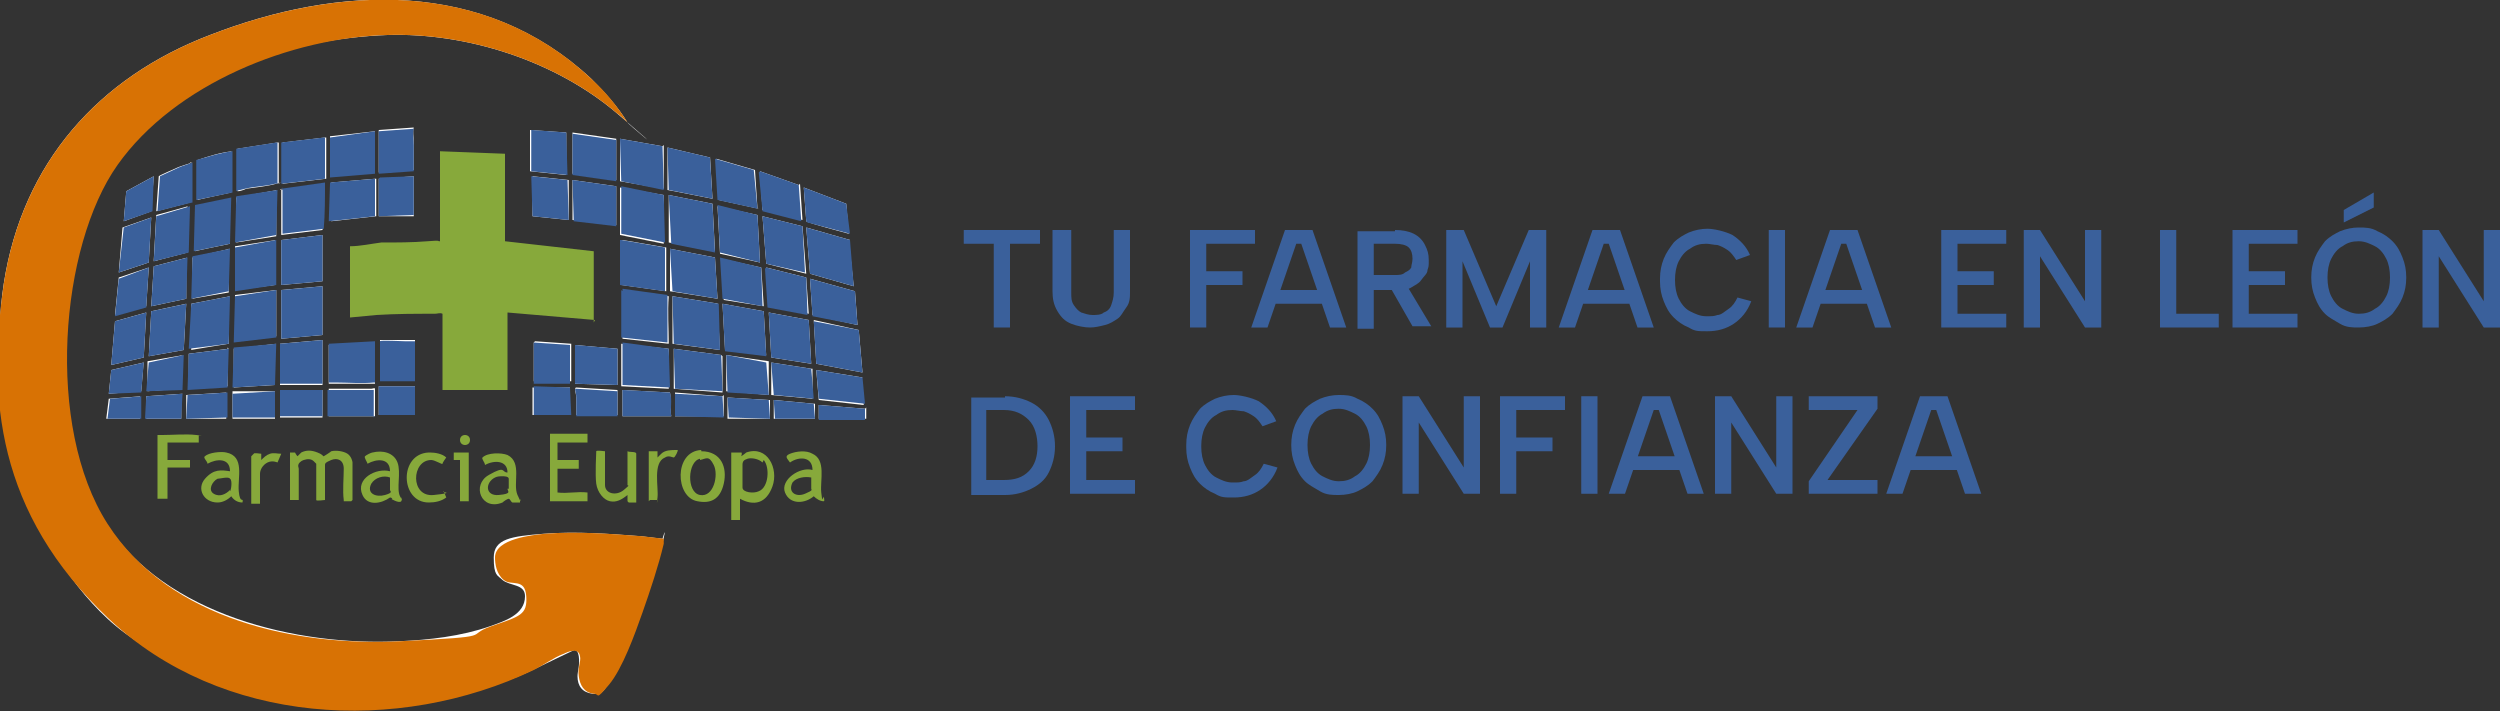 <?xml version="1.0" encoding="UTF-8"?>
<svg xmlns="http://www.w3.org/2000/svg" id="Capa_1" version="1.1" viewBox="0 0 200 56.9">
  <rect x="0" y="0" width="200" height="56.9" fill="#333333" stroke="none"/>
  <defs>
    <style>
      .st0 {
        fill: #87a93b;
      }

      .st1 {
        fill: #d87204;
      }

      .st2 {
        fill: #fff;
      }

      .st3 {
        fill: #3a609b;
      }
    </style>
  </defs>
  <g>
    <g>
      <path class="st2" d="M47.3,6.3C38.7-1.7,27.1-1.2,16.8,2.8,7.9,6.2,1.8,13,.3,22.7c-1.4,9.1,1.5,20.5,8.3,26.8s23.1,9.3,34,4.1,1.6-.9,2.4-1.3,1.2-.5,1.3.2-.1,1.2-.1,1.6c0,.8.4,1.3,1.2,1.4s.9-.3,1.2-.7c1.1-1.3,2.1-4.1,2.7-5.8s1.3-3.7,1.7-5.5,0-.4,0-.4l-1.7-.2c-2.6-.2-5.2-.4-7.8-.2s-4,.4-4,1.9.3,1.4.7,1.8c.6.5,1.8.3,1.8,1.3,0,1.5-1.7,2-2.8,2.4-2.3.8-4.9,1.1-7.3,1.2-8.1.4-18.7-2.1-23.4-9.4s-4.6-21.2.8-28.7S23.3,3.1,31,2.8c6.4-.2,13.5,2.1,18.4,6.3s.7.7.8.7,0,0,0,0c-.8-1.3-1.8-2.4-2.9-3.5ZM30.3,10.5v3.3l2.8-.2c0-.7,0-1.4,0-2.1s-.1-.9,0-1.3l-2.8.2ZM45.3,10.6l-2.9-.2v3.3s2.9.3,2.9.3v-3.4ZM30,10.5l-3.6.4v3.2l3.6-.3v-3.3ZM49.3,14.5v-3.4l-3.5-.5c0,.3,0,.6,0,.9,0,.7,0,1.7,0,2.3s0,0,0,.1l3.5.5ZM26,11l-3.4.4c0,1.1,0,2.2,0,3.3l3.5-.4v-3.3ZM53,11.7l-3.4-.6v3.4c0,0,3.5.6,3.5.6v-3.5ZM22.2,11.4l-3.2.5s0,0,0,.1c0,.5,0,1.5,0,2.1s0,.8,0,1.2c.2,0,.5-.1.7-.2.7-.1,1.7-.2,2.4-.4s.1,0,.2,0v-3.3ZM56.8,12.6l-3.4-.8v3.4c.1,0,3.6.7,3.6.7l-.2-3.4ZM18.6,12.1c-1,.1-1.9.4-2.8.7v3.2c-.1,0,2.7-.6,2.7-.6v-3.3ZM60.6,16.7l-.2-3.1-3.1-.9.2,3.3,3.2.7ZM15.4,13c0,0-1,.3-1.2.4s-1.4.6-1.5.7l-.2,2.8,2.7-.7v-3.2ZM63.9,14.8l-3.1-1.1h0c0,0,.2,3.1.2,3.1l3.2.8-.2-2.9ZM33.1,14.1l-2.7.2h-.1c0,0,0,3,0,3h2.8v-3.2ZM45.5,17.6v-3.2c0,0-2.9-.3-2.9-.3v3.2s2.9.3,2.9.3ZM9.9,17.7l2.2-.8.2-2.8-2.2,1.2-.2,2.4ZM30,14.3l-3.5.3h0c0,.1,0,3.1,0,3.1l3.6-.4v-3ZM49.3,18.1v-3.2c0,0-3.5-.5-3.5-.5v3.2s3.5.4,3.5.4ZM22.5,15.1v3.7l3.3-.4c.1-1.2.1-2.5.1-3.7l-3.5.5ZM53.1,15.6l-3.5-.6v3.8s3.5.7,3.5.7v-3.8ZM67.7,16.3l-3.4-1.3.2,2.7h0c0,.1,3.4,1,3.4,1l-.2-2.4ZM22.2,15.2l-3.3.6v3.6s3.2-.5,3.2-.5v-3.7ZM57,16.3l-3.5-.7v3.8c.1,0,3.7.7,3.7.7l-.2-3.8ZM18.4,19.5v-3.6c0,0-2.8.6-2.8.6v3.6c-.1,0,2.8-.6,2.8-.6ZM60.8,21l-.2-3.8-3.2-.7.2,3.8,3.2.7ZM12.3,20.9l2.7-.7v-3.7c.1,0-2.5.7-2.5.7l-.2,3.6ZM64.2,18.1l-3.2-.8.3,3.8,3.2.8-.3-3.8ZM12.1,17.4l-2.3.8-.3,3.6,2.4-.8.2-3.6ZM68,19.2l-3.5-1,.3,3.7,3.5,1-.4-3.7ZM25.8,18.8l-3.3.4v3.6s3.3-.3,3.3-.3v-3.7ZM49.7,19.2v3.6l3.6.5c0-1.2,0-2.3,0-3.5l-3.5-.6ZM22.1,19.2l-3.3.5v3.5c0,0,3.2-.4,3.2-.4v-3.6ZM18.4,19.9l-3,.7v3.3c-.1,0,2.9-.5,2.9-.5v-3.5ZM57.4,23.9l-.2-3.3-3.6-.7v3.4c.1,0,3.8.6,3.8.6ZM15,20.6l-2.7.7-.2,3.2,2.8-.6v-3.3ZM60.9,21.4l-3.2-.7.2,3.3,3.2.5-.2-3.1ZM11.9,21.4l-2.4.8-.3,3,2.5-.7.2-3.1ZM64.5,22.2l-3.2-.8h0c0,0,.2,3.1.2,3.1l3.2.6-.2-2.9ZM68.4,23.3l-3.6-1,.2,2.9,3.6.8-.2-2.7ZM25.8,22.9l-3.3.3v3.9l3.3-.3v-3.9ZM49.8,23.3c0,1.2,0,2.5,0,3.8l3.7.4c0-1.3-.1-2.5,0-3.8l-3.6-.5c0,0,0,.1,0,.2ZM22.1,23.2l-3.3.4v3.7c0,0,3.3-.4,3.3-.4v-3.8ZM57.5,24.3l-3.7-.6v3.8c0,0,3.8.5,3.8.5l-.2-3.7ZM18.4,23.7l-3.1.6v3.7c-.1,0,3-.5,3-.5v-3.7ZM14.9,24.3l-2.8.6-.2,3.6,2.8-.5.2-3.7ZM61.3,28.5l-.2-3.6-3.3-.6.2,3.7,3.3.4ZM64.7,25.6l-3.2-.6.2,3.6,3.2.5-.2-3.5ZM11.5,28.6l.2-3.6-2.5.7-.3,3.5,2.6-.6ZM69,29.8l-.3-3.4-3.6-.8.2,3.5,3.7.7ZM22.4,27.5v3.3h3.4c0-1.3,0-2.5,0-3.6l-3.4.3ZM33.2,27.2s-.8,0-.8,0c-.3,0-1.9,0-2,0v3.2s0,0,0,0h2.8v-3.3ZM42.7,27.4c0,1,0,2.1,0,3.1h3c0,0,0-3,0-3l-2.9-.2c0,0,0,0,0,0ZM30,27.4l-3.7.2v3.1c.2,0,.3,0,.5,0,.9,0,2.2,0,3.1,0s.1,0,.1,0v-3.2ZM53.5,27.9l-3.8-.4v3.4s3.8.2,3.8.2v-3.2ZM22.1,27.5l-3.4.4v3.1c0,0,3.3-.2,3.3-.2v-3.3ZM49.4,30.8v-2.9s-3.4-.3-3.4-.3v3.1s3.4.1,3.4.1ZM18.3,27.9l-3.2.4v2.8c-.1,0,3.1-.2,3.1-.2v-3.1ZM57.7,28.4l-3.8-.5v3.2c.1,0,3.9.3,3.9.3v-2.9ZM14.7,28.4l-2.9.5v2.4c-.1,0,2.7-.2,2.7-.2v-2.7ZM61.5,31.6v-2.7c-.1,0-3.4-.5-3.4-.5v2.9c.1,0,3.4.3,3.4.3ZM11.5,29l-2.6.6-.2,1.9,2.6-.2.2-2.4ZM64.9,29.5l-3.2-.5v2.6c.1,0,3.3.3,3.3.3v-2.4ZM69,30.2l-3.7-.6.2,2.4,3.6.4-.2-2.1ZM33.2,30.9h-2.9s0,2.3,0,2.3h2.9s0-2.3,0-2.3ZM45.6,31h-3c0,0,0,2.2,0,2.2h3s0-2.2,0-2.2ZM30,33.3v-2.2c0-.1-.2,0-.3,0-.5,0-1,0-1.5,0s-1.3,0-1.8,0-.1,0-.1,0v2.2h3.8ZM49.4,31.2l-3.3-.2c-.2,0,0,.6,0,.7,0,.5,0,1,0,1.5h3.3s0-2,0-2ZM22.4,31.2v2.2h3.4v-2.1s0,0,0-.1h-3.4ZM22,33.2c0-.6,0-1.3,0-1.9h-3.4c0,.1,0,.2,0,.2v2s3.4,0,3.4,0c0,0,0-.1,0-.2ZM49.8,31.2v2.1h3.9c-.1-.6,0-1.3-.1-1.9l-3.8-.2ZM18.2,31.4l-3.3.2v1.9s3.2,0,3.2,0v-2.1ZM57.8,31.7l-3.8-.3v1.9s3.9,0,3.9,0v-1.7ZM14.6,31.5l-2.9.2v1.8c0,0,2.8,0,2.8,0v-1.9ZM11.3,31.7l-2.6.2-.2,1.6h2.7c0,0,0-.6,0-.7,0-.3,0-.6,0-.9s0-.2,0-.2ZM61.5,32l-3.3-.2v1.7c0,0,3.4,0,3.4,0v-1.5ZM65.1,32.3l-3.2-.3v1.5c0,0,3.3,0,3.3,0v-1.2ZM69.2,32.7l-3.7-.3v1.1c0,0,3.8,0,3.8,0,0-.1,0-.8,0-.9Z"></path>
      <g>
        <path class="st1" d="M47.3,6.3c1.1,1,2.1,2.2,2.9,3.5,0,0,0,0,0,0,0,0-.6-.6-.8-.7-4.9-4.2-12-6.5-18.4-6.3-7.7.2-17,3.9-21.6,10.4s-5.8,20.9-.8,28.7,15.3,9.8,23.4,9.4,5-.4,7.3-1.2,2.9-.9,2.8-2.4-1.2-.8-1.8-1.3-.7-1.3-.7-1.8c0-1.5,3-1.8,4-1.9,2.6-.2,5.2,0,7.8.2l1.7.2s0,.3,0,.4c-.4,1.7-1.1,3.8-1.7,5.5s-1.6,4.5-2.7,5.8-.7.7-1.2.7c-.8-.1-1.1-.7-1.2-1.4s.2-1.2.1-1.6c-.1-.7-.9-.4-1.3-.2-.8.3-1.6.9-2.4,1.3-10.9,5.2-25,4.4-34-4.1S-1,31.8.3,22.7C1.8,13,7.9,6.2,16.8,2.8c10.3-4,22-4.5,30.5,3.5Z"></path>
        <g>
          <g>
            <polygon class="st3" points="25.8 22.9 25.8 26.8 22.5 27.1 22.5 23.2 25.8 22.9"></polygon>
            <polygon class="st3" points="22.1 23.2 22.1 27 18.7 27.4 18.8 23.7 22.1 23.2"></polygon>
            <path class="st3" d="M22.5,15.1l3.5-.5c0,1.2,0,2.5-.1,3.7l-3.3.4v-3.7Z"></path>
            <polygon class="st3" points="25.8 18.8 25.8 22.5 22.5 22.8 22.5 19.2 25.8 18.8"></polygon>
            <polygon class="st3" points="22.2 15.2 22.1 18.8 18.8 19.4 18.9 15.7 22.2 15.2"></polygon>
            <polygon class="st3" points="30 10.5 30 13.9 26.4 14.2 26.4 11 30 10.5"></polygon>
            <path class="st3" d="M22.4,27.5l3.4-.3c0,1.2,0,2.4,0,3.5h-3.4c0,.1,0-3.2,0-3.2Z"></path>
            <polygon class="st3" points="22.1 19.2 22.1 22.8 18.8 23.3 18.8 19.8 22.1 19.2"></polygon>
            <path class="st3" d="M30,27.4v3.2c0,0,0,0-.1,0-.9.1-2.1,0-3.1,0s-.3,0-.5,0v-3.1s3.7-.2,3.7-.2Z"></path>
            <polygon class="st3" points="18.4 23.7 18.3 27.5 15.1 27.9 15.3 24.3 18.4 23.7"></polygon>
            <path class="st3" d="M26,11v3.3l-3.5.4c0-1.1,0-2.2,0-3.3l3.4-.4Z"></path>
            <polygon class="st3" points="30 14.3 30 17.3 26.3 17.7 26.4 14.7 26.4 14.6 30 14.3"></polygon>
            <polygon class="st3" points="22.1 27.5 22 30.8 18.6 31 18.7 27.8 22.1 27.5"></polygon>
            <polygon class="st3" points="18.4 19.5 15.5 20.1 15.6 16.4 18.5 15.8 18.4 19.5"></polygon>
            <path class="st3" d="M22.2,11.4v3.3c0,0,0,0-.2,0-.7.2-1.6.2-2.4.4s-.5.1-.7.2c0-.4,0-.8,0-1.2,0-.6,0-1.5,0-2.1s0,0,0-.1l3.2-.5Z"></path>
            <polygon class="st3" points="18.4 19.9 18.3 23.3 15.3 23.9 15.4 20.5 18.4 19.9"></polygon>
            <polygon class="st3" points="14.9 24.3 14.7 28 11.9 28.5 12.1 24.9 14.9 24.3"></polygon>
            <polygon class="st3" points="12.3 20.9 12.5 17.3 15.2 16.5 15.1 20.2 12.3 20.9"></polygon>
            <polygon class="st3" points="18.3 27.9 18.2 31 15 31.2 15.1 28.3 18.3 27.9"></polygon>
            <path class="st3" d="M18.6,12.1v3.3c0,0-2.9.6-2.9.6v-3.2c1.1-.3,2-.6,2.9-.7Z"></path>
            <path class="st3" d="M33.2,27.2v3.3h-2.8s0,0,0,0v-3.2c0-.1,1.8,0,2,0s.8,0,.8,0Z"></path>
            <path class="st3" d="M30.3,10.5l2.8-.2c-.1.4,0,.9,0,1.3,0,.7,0,1.4,0,2.1l-2.8.2v-3.3Z"></path>
            <polygon class="st3" points="15 20.6 14.9 23.9 12.1 24.5 12.3 21.3 15 20.6"></polygon>
            <polygon class="st3" points="11.5 28.6 8.9 29.2 9.2 25.7 11.7 25 11.5 28.6"></polygon>
            <polygon class="st3" points="33.1 14.1 33.1 17.2 30.3 17.3 30.3 14.3 30.4 14.2 33.1 14.1"></polygon>
            <path class="st3" d="M30,33.3h-3.8c0,0,0-2.1,0-2.1,0,0,0,0,.1,0,.5,0,1.3,0,1.8,0s1,0,1.5,0,.2,0,.3,0v2.2Z"></path>
            <polygon class="st3" points="12.1 17.4 11.9 21 9.5 21.8 9.9 18.2 12.1 17.4"></polygon>
            <path class="st3" d="M15.4,13v3.2c-.1,0-2.8.7-2.8.7l.2-2.8c0,0,1.3-.6,1.5-.7s1.1-.4,1.2-.4Z"></path>
            <path class="st3" d="M22.4,31.2h3.4c0,0,0,0,0,0v2.1h-3.4v-2.2Z"></path>
            <polygon class="st3" points="14.7 28.4 14.6 31.2 11.7 31.3 11.9 29 14.7 28.4"></polygon>
            <polygon class="st3" points="11.9 21.4 11.7 24.6 9.2 25.3 9.5 22.3 11.9 21.4"></polygon>
            <path class="st3" d="M22,33.2s0,.2,0,.2h-3.4c0,0,0-1.9,0-1.9h0c0,0,3.4-.2,3.4-.2,0,.6,0,1.3,0,1.9Z"></path>
            <rect class="st3" x="30.3" y="30.9" width="2.9" height="2.3"></rect>
            <polygon class="st3" points="18.2 31.4 18.2 33.4 14.9 33.5 15 31.6 18.2 31.4"></polygon>
            <polygon class="st3" points="9.9 17.7 10.1 15.3 12.3 14.1 12.2 16.9 9.9 17.7"></polygon>
            <polygon class="st3" points="11.5 29 11.3 31.4 8.7 31.5 8.9 29.6 11.5 29"></polygon>
            <polygon class="st3" points="14.6 31.5 14.5 33.5 11.6 33.5 11.7 31.7 14.6 31.5"></polygon>
            <path class="st3" d="M11.3,31.7c0,0,0,.1,0,.2,0,.3,0,.6,0,.9s0,.6,0,.7h-2.7s.2-1.6.2-1.6l2.6-.2Z"></path>
          </g>
          <g>
            <path class="st3" d="M49.8,23.3s0-.1,0-.2l3.6.5c0,1.3,0,2.5,0,3.8l-3.7-.4c0-1.2,0-2.5,0-3.8Z"></path>
            <polygon class="st3" points="57.5 24.3 57.6 28 53.9 27.5 53.8 23.7 57.5 24.3"></polygon>
            <polygon class="st3" points="57 16.3 57.2 20.2 53.7 19.5 53.5 15.6 57 16.3"></polygon>
            <polygon class="st3" points="53.1 15.6 53.2 19.4 49.7 18.7 49.7 14.9 53.1 15.6"></polygon>
            <polygon class="st3" points="68 19.2 68.3 22.9 64.8 21.9 64.5 18.2 68 19.2"></polygon>
            <path class="st3" d="M49.7,19.2l3.5.6c0,1.2,0,2.3,0,3.5l-3.6-.5v-3.6Z"></path>
            <polygon class="st3" points="53.5 27.9 53.6 31 49.8 30.8 49.8 27.4 53.5 27.9"></polygon>
            <polygon class="st3" points="69 29.8 65.3 29.1 65.1 25.7 68.7 26.4 69 29.8"></polygon>
            <polygon class="st3" points="57.4 23.9 53.8 23.3 53.6 19.9 57.2 20.6 57.4 23.9"></polygon>
            <polygon class="st3" points="60.8 21 57.6 20.2 57.4 16.4 60.6 17.2 60.8 21"></polygon>
            <path class="st3" d="M49.3,14.5l-3.5-.5s0,0,0-.1c0-.6,0-1.6,0-2.3s0-.6,0-.9l3.5.5v3.4Z"></path>
            <polygon class="st3" points="61.3 28.5 58 28.1 57.8 24.3 61.1 24.9 61.3 28.5"></polygon>
            <polygon class="st3" points="64.2 18.1 64.4 21.8 61.3 21.1 61 17.3 64.2 18.1"></polygon>
            <polygon class="st3" points="56.8 12.6 57 15.9 53.5 15.2 53.4 11.8 56.8 12.6"></polygon>
            <polygon class="st3" points="53 11.7 53.1 15.2 49.7 14.5 49.6 11.1 53 11.7"></polygon>
            <polygon class="st3" points="57.7 28.4 57.8 31.3 54 31.1 53.9 27.9 57.7 28.4"></polygon>
            <polygon class="st3" points="64.7 25.6 64.9 29.1 61.7 28.6 61.5 25 64.7 25.6"></polygon>
            <polygon class="st3" points="49.3 18.1 45.9 17.7 45.8 14.4 49.3 14.9 49.3 18.1"></polygon>
            <polygon class="st3" points="60.9 21.4 61 24.5 57.8 23.9 57.6 20.6 60.9 21.4"></polygon>
            <polygon class="st3" points="60.6 16.7 57.4 16 57.2 12.7 60.3 13.6 60.6 16.7"></polygon>
            <polygon class="st3" points="49.4 30.8 46 30.7 46 27.6 49.4 27.9 49.4 30.8"></polygon>
            <polygon class="st3" points="68.4 23.3 68.6 26 65 25.3 64.8 22.3 68.4 23.3"></polygon>
            <polygon class="st3" points="64.5 22.2 64.6 25.2 61.4 24.6 61.2 21.5 61.3 21.4 64.5 22.2"></polygon>
            <polygon class="st3" points="45.3 10.6 45.4 14 42.5 13.7 42.5 10.4 45.3 10.6"></polygon>
            <path class="st3" d="M42.7,27.4s0,0,0,0l2.9.2v3.1s-2.9,0-2.9,0c0-1,0-2.1,0-3.1Z"></path>
            <polygon class="st3" points="63.9 14.8 64.1 17.7 61 16.9 60.7 13.8 60.8 13.7 63.9 14.8"></polygon>
            <polygon class="st3" points="45.5 17.6 42.6 17.3 42.5 14.1 45.4 14.4 45.5 17.6"></polygon>
            <polygon class="st3" points="61.5 31.6 58.2 31.4 58.1 28.4 61.3 29 61.5 31.6"></polygon>
            <polygon class="st3" points="67.7 16.3 68 18.7 64.6 17.8 64.5 17.7 64.3 15 67.7 16.3"></polygon>
            <polygon class="st3" points="69 30.2 69.2 32.3 65.5 31.9 65.3 29.6 69 30.2"></polygon>
            <polygon class="st3" points="64.9 29.5 65.1 31.9 61.9 31.6 61.7 29 64.9 29.5"></polygon>
            <path class="st3" d="M49.8,31.2l3.8.2c.2.6,0,1.3.1,1.9h-3.9v-2.1Z"></path>
            <path class="st3" d="M49.4,31.2v2.1h-3.3c0-.5,0-1,0-1.5s-.2-.7,0-.7l3.3.2Z"></path>
            <polygon class="st3" points="57.8 31.7 57.9 33.4 54 33.3 54 31.5 57.8 31.7"></polygon>
            <polygon class="st3" points="45.6 31 45.7 33.2 42.7 33.2 42.7 30.9 45.6 31"></polygon>
            <polygon class="st3" points="61.5 32 61.6 33.5 58.3 33.4 58.2 31.8 61.5 32"></polygon>
            <polygon class="st3" points="65.1 32.3 65.2 33.5 62 33.5 61.9 32 65.1 32.3"></polygon>
            <path class="st3" d="M69.2,32.7c0,0,0,.7,0,.9h-3.7s0-1.2,0-1.2l3.7.3Z"></path>
          </g>
        </g>
      </g>
    </g>
    <path class="st0" d="M47.6,25.6l-7-.6v6.2s-5.2,0-5.2,0c0,0,0-1,0-1.2s0-.2,0-.3c0-1.5,0-3.1,0-4.6-.2-.1-.4,0-.6,0-1.6,0-3.1,0-4.7.1l-2.1.2c0-.8,0-1.5,0-2.3s0-.3,0-.5c0-1,0-1.9,0-2.9.8,0,1.7-.2,2.5-.3,1.2,0,2.5,0,3.7-.1s.7,0,1,0v-7.1c0,0,0-.1,0-.1l5.2.2v7c0,0,7.1.8,7.1.8v5.7Z"></path>
    <ellipse class="st0" cx="37.2" cy="35.2" rx=".4" ry=".4"></ellipse>
    <g>
      <path class="st0" d="M28.1,40.1c-.2,0-.4,0-.6,0,0,0,0,0,0-.1-.1-.7,0-1.8,0-2.5s-.5-.9-1-.7-.5.3-.5.4v2.8c-.1,0-.7.1-.7,0v-2.9s-.2-.2-.2-.2c-.2-.2-.5-.2-.8-.1s-.4.3-.4.3c-.1.2,0,.3,0,.4,0,.7,0,1.5,0,2.2s0,.2,0,.3h-.7s0-3.8,0-3.8c0,0,.4,0,.4,0s.1.2.2.3,0,0,0,0,.3-.3.3-.3c.4-.2.8-.2,1.3,0s.4.3.5.3c0,0,.5-.3.6-.4.4-.1,1,0,1.3.2s.4.6.4.7v3Z"></path>
      <path class="st0" d="M59.3,36.2c.1,0,0,.3,0,.3s.3-.2.4-.3c1.7-.6,2.6,1.3,2.1,2.7s-1.5,1.6-2.6,1v1.7h-.7s0,0,0,0v-5.4c.2,0,.5,0,.7,0ZM61,37c-.3-.3-.9-.4-1.2-.3s-.4.2-.4.5c0,.5,0,1.4,0,1.8s.9.5,1.3.3c.8-.3.9-1.9.4-2.5Z"></path>
      <path class="st0" d="M47,34.7v.7h-2.4v1.4s0,0,0,0h1.7v.7h-1.7v1.9c.8.1,1.6-.1,2.4,0,0,.1,0,.7,0,.7h-3v-5.4s3.2,0,3.2,0Z"></path>
      <path class="st0" d="M65.9,39.7c0,.1.1.4,0,.4-.3,0-.6-.2-.8-.4-.7.6-1.9.7-2.3-.3s1.2-2.1,2.2-1.8c0-1.1-1.1-1.1-1.8-.6-.2-.3-.5-.5,0-.7s1.3-.3,1.8,0c1.1.5.6,2.1.7,3.1s.1.3.2.4ZM64.9,38.2c-.5-.1-1.2,0-1.5.4-.4.8.3,1.2,1,.9s.5-.3.5-.4v-.9Z"></path>
      <path class="st0" d="M12.6,40.1v-5.3c0,0,.3,0,.4,0,.8,0,1.9-.1,2.7,0s.2,0,.2,0c0,.2,0,.4,0,.6h-2.5v1.4s0,0,0,0h1.8v.6h-1.8v2.5h-.8Z"></path>
      <path class="st0" d="M31.4,40c0,0,0-.2-.2-.2-.7.5-1.8.7-2.2-.2-.6-1.3,1.1-2.2,2.2-1.9,0-1.1-1.1-1-1.8-.6,0-.1-.3-.5-.2-.6s.5-.3.6-.3c.8-.2,1.7,0,2,.8s-.1,2.1.2,2.7.1,0,.1.1c.2.6-.5.3-.8.1ZM31.2,38.2c-.5-.2-1.2,0-1.5.5-.4.8.4,1.1,1.1.9s.4-.3.4-.4v-.9Z"></path>
      <path class="st0" d="M19.4,40.2c-.4,0-.7-.2-.9-.5-.3.3-.7.5-1.1.5-1.1,0-1.7-1.1-1-1.9s1.3-.7,2-.6c0-1.1-1.1-1-1.8-.6,0-.2-.4-.5-.2-.6.3-.3,1.3-.4,1.7-.3,1.5.3.9,2,1,3.1s.4.4.3.9ZM18.4,39.3c.1-.1.2-.9,0-1-.1-.2-.8,0-1,0-.4.2-.8.9-.3,1.2s1,0,1.3-.3Z"></path>
      <path class="st0" d="M56.1,36.1c1.6,0,2.1,1.3,1.8,2.6s-1.1,1.6-2.1,1.4c-1.8-.3-1.9-4,.3-4.1ZM56,36.7c-1,.2-1.1,2.7,0,2.9s1.5-1.6,1.1-2.4-.6-.5-1.1-.4Z"></path>
      <path class="st0" d="M41.6,40.2c0,0-.5,0-.6,0s-.2-.3-.3-.3-.4.2-.5.3c-1.7.7-2.5-1.4-1.1-2.2s1-.2,1.5-.2c0-1-1.1-1-1.8-.6,0-.2-.3-.5-.2-.6.4-.4,1.5-.4,2-.2,1.2.6.4,2.3.8,3.2s.2.3.2.3,0,.3,0,.3ZM40.7,39.1c0-.2,0-.6,0-.8s-.4-.2-.5-.2c-.2,0-.4,0-.6.1-.8.4-.8,1.5.3,1.4s.7-.3.7-.5Z"></path>
      <path class="st0" d="M50.2,40.1v-.5c-.5.4-.9.6-1.4.5s-1-.7-1.1-1.4,0-2.5,0-2.6.7,0,.7,0,0,.4,0,.5c0,.7,0,1.5,0,2.2s.9.9,1.5.4.3-.3.3-.4v-2.7c.2.1.7,0,.7.2v3.7s0,.2,0,.2h-.6Z"></path>
      <path class="st0" d="M34.4,36.2c.4,0,1,.1,1.3.4,0,0-.3.4-.3.5s-.6-.3-.9-.3c-1.6,0-1.7,3,.2,2.8s.5-.2.8-.3l.2.5c-.4.3-.9.4-1.4.4-2.3,0-2.4-3.9,0-4Z"></path>
      <path class="st0" d="M51.9,40.1v-4h.7s0,.5,0,.5l.3-.3c.3-.3.8-.3,1.2-.3s0,0,.1,0-.2.6-.3.6-.4-.2-.7,0c-1,.4-.5,2.4-.6,3.2s0,.2,0,.2h-.6Z"></path>
      <path class="st0" d="M20.3,36.3c0-.1.5,0,.6,0,0,0,0,.4,0,.5.2-.2.4-.4.7-.5s.6,0,.9,0c0,0-.3.7-.3.7s-.4-.2-.8,0-.6.6-.6.9v2.4h-.7v-3.8Z"></path>
      <path class="st0" d="M37.5,36.2v3.9h-.7v-3.3c0,0-.5,0-.5,0s0-.4,0-.6h1.2Z"></path>
    </g>
  </g>
  <g>
    <path class="st3" d="M77.2,18.4h6v1.1h-2.4v6.7h-1.3v-6.7h-2.4v-1.1Z"></path>
    <path class="st3" d="M84.4,18.4h1.3v5c0,.4,0,.7.2,1,.2.3.4.5.6.6.3.1.6.2.9.2s.7,0,.9-.2c.3-.1.5-.3.6-.6.1-.3.2-.6.2-1v-5h1.3v4.9c0,.5,0,.9-.3,1.3s-.4.7-.7.9c-.3.2-.6.4-1,.5-.4.1-.8.2-1.2.2s-1-.1-1.5-.3c-.5-.2-.8-.5-1.1-1s-.4-1-.4-1.6v-4.9Z"></path>
    <path class="st3" d="M95.2,18.4h5.2v1.1h-3.9v2.2h2.9v1.1h-2.9v3.4h-1.3v-7.8Z"></path>
    <path class="st3" d="M104.1,19.5h-.4l-2.3,6.7h-1.3l2.7-7.8h2.2l2.7,7.8h-1.3l-2.3-6.7ZM101.5,23.2h4.5v1.1h-4.5v-1.1Z"></path>
    <path class="st3" d="M111.6,18.4c.6,0,1.1.1,1.5.3.4.2.7.5.9.9.2.4.3.7.3,1.2s0,.5-.1.8c0,.3-.3.5-.5.8s-.5.4-.8.6-.8.2-1.3.2h-1.7v3.1h-1.3v-7.8h3ZM113,20.7c0-.4-.1-.7-.3-.9-.2-.2-.6-.3-1.1-.3h-1.7v2.5h1.7c.3,0,.6,0,.8-.2.2-.1.4-.2.5-.4,0-.2.1-.4.1-.7ZM112.4,22.6l2.1,3.5h-1.5l-2-3.5h1.4Z"></path>
    <path class="st3" d="M117,26.2h-1.3v-7.8h1.4l2.6,6.1,2.6-6.1h1.4v7.8h-1.3v-5.3l-2.2,5.3h-1l-2.2-5.3v5.3Z"></path>
    <path class="st3" d="M128.7,19.5h-.4l-2.3,6.7h-1.3l2.7-7.8h2.2l2.7,7.8h-1.3l-2.3-6.7ZM126.1,23.2h4.5v1.1h-4.5v-1.1Z"></path>
    <path class="st3" d="M132.8,22.3c0-.6.1-1.1.3-1.6.2-.5.5-.9.8-1.3.4-.4.8-.6,1.2-.8.5-.2,1-.3,1.5-.3s1.4.2,2,.5c.6.4,1.1.9,1.4,1.6l-1.1.4c-.2-.3-.4-.6-.7-.8-.3-.2-.5-.3-.8-.4-.3,0-.6-.1-.9-.1-.5,0-.9.1-1.3.4-.4.2-.7.6-.9,1-.2.4-.3.9-.3,1.5s.1,1.1.3,1.5c.2.4.5.8.9,1s.8.4,1.3.4.6,0,.9-.1c.3,0,.6-.3.9-.5.3-.2.5-.5.7-.9l1.1.3c-.3.8-.8,1.4-1.4,1.8-.6.4-1.3.6-2.1.6s-1,0-1.5-.3c-.5-.2-.9-.5-1.2-.8-.4-.4-.6-.8-.8-1.3-.2-.5-.3-1-.3-1.6Z"></path>
    <path class="st3" d="M141.5,18.4h1.3v7.8h-1.3v-7.8Z"></path>
    <path class="st3" d="M147.7,19.5h-.4l-2.3,6.7h-1.3l2.7-7.8h2.2l2.7,7.8h-1.3l-2.3-6.7ZM145.2,23.2h4.5v1.1h-4.5v-1.1Z"></path>
    <path class="st3" d="M160.5,19.5h-3.9v2.2h2.9v1.1h-2.9v2.3h3.9v1.1h-5.2v-7.8h5.2v1.1Z"></path>
    <path class="st3" d="M168.1,18.4v7.8h-1.3l-3.6-5.7v5.7h-1.3v-7.8h1.3l3.6,5.7v-5.7h1.3Z"></path>
    <path class="st3" d="M174.1,18.4v6.7h3.4v1.1h-4.7v-7.8h1.3Z"></path>
    <path class="st3" d="M183.8,19.5h-3.9v2.2h2.9v1.1h-2.9v2.3h3.9v1.1h-5.2v-7.8h5.2v1.1Z"></path>
    <path class="st3" d="M188.7,26.2c-.5,0-1,0-1.5-.3s-.9-.5-1.2-.8c-.4-.4-.6-.8-.8-1.3-.2-.5-.3-1-.3-1.6s.1-1.1.3-1.6c.2-.5.5-.9.8-1.3.4-.4.8-.6,1.2-.8.5-.2,1-.3,1.5-.3s1,0,1.5.3c.5.2.9.5,1.2.8.4.4.6.8.8,1.3.2.5.3,1,.3,1.6s-.1,1.1-.3,1.6c-.2.5-.5.9-.8,1.3-.4.4-.8.6-1.2.8s-1,.3-1.5.3ZM188.7,25.1c.5,0,.9-.1,1.3-.4.4-.2.7-.6.9-1,.2-.4.3-.9.3-1.5s-.1-1.1-.3-1.5c-.2-.4-.5-.8-.9-1-.4-.2-.8-.4-1.3-.4s-.9.1-1.3.4c-.4.2-.7.6-.9,1-.2.4-.3.9-.3,1.5s.1,1.1.3,1.5c.2.4.5.8.9,1,.4.2.8.4,1.3.4ZM189.9,15.5v1.1l-2.4,1.2v-1l2.4-1.4Z"></path>
    <path class="st3" d="M200,18.4v7.8h-1.3l-3.6-5.7v5.7h-1.3v-7.8h1.3l3.6,5.7v-5.7h1.3Z"></path>
    <path class="st3" d="M80.4,31.7c.8,0,1.5.2,2.1.5.6.3,1.1.8,1.4,1.4s.5,1.3.5,2.1-.2,1.5-.5,2.1-.8,1-1.4,1.3c-.6.3-1.3.5-2.1.5h-2.7v-7.8h2.7ZM80.3,38.4c.9,0,1.5-.2,2-.7.5-.5.7-1.2.7-2s-.2-1.6-.7-2.1c-.5-.5-1.1-.8-2-.8h-1.4v5.6h1.4Z"></path>
    <path class="st3" d="M90.8,32.8h-3.9v2.2h2.9v1.1h-2.9v2.3h3.9v1.1h-5.2v-7.8h5.2v1.1Z"></path>
    <path class="st3" d="M94.9,35.6c0-.6.1-1.1.3-1.6.2-.5.5-.9.8-1.3.4-.4.8-.6,1.2-.8.5-.2,1-.3,1.5-.3s1.4.2,2,.5c.6.4,1.1.9,1.4,1.6l-1.1.4c-.2-.3-.4-.6-.7-.8-.3-.2-.5-.3-.8-.4-.3,0-.6-.1-.9-.1-.5,0-.9.1-1.3.4-.4.2-.7.6-.9,1-.2.4-.3.9-.3,1.5s.1,1.1.3,1.5c.2.4.5.8.9,1s.8.4,1.3.4.6,0,.9-.1c.3,0,.6-.3.9-.5.3-.2.5-.5.7-.9l1.1.3c-.3.8-.8,1.4-1.4,1.8-.6.4-1.3.6-2.1.6s-1,0-1.5-.3c-.5-.2-.9-.5-1.2-.8-.4-.4-.6-.8-.8-1.3-.2-.5-.3-1-.3-1.6Z"></path>
    <path class="st3" d="M107.1,39.6c-.5,0-1,0-1.5-.3s-.9-.5-1.2-.8c-.4-.4-.6-.8-.8-1.3-.2-.5-.3-1-.3-1.6s.1-1.1.3-1.6c.2-.5.5-.9.8-1.3.4-.4.8-.6,1.2-.8.5-.2,1-.3,1.5-.3s1,0,1.5.3c.5.2.9.5,1.2.8.4.4.6.8.8,1.3.2.5.3,1,.3,1.6s-.1,1.1-.3,1.6c-.2.5-.5.9-.8,1.3-.4.4-.8.6-1.2.8s-1,.3-1.5.3ZM107.1,38.5c.5,0,.9-.1,1.3-.4.4-.2.7-.6.9-1,.2-.4.3-.9.3-1.5s-.1-1.1-.3-1.5c-.2-.4-.5-.8-.9-1-.4-.2-.8-.4-1.3-.4s-.9.1-1.3.4c-.4.2-.7.6-.9,1-.2.4-.3.9-.3,1.5s.1,1.1.3,1.5c.2.4.5.8.9,1,.4.2.8.4,1.3.4Z"></path>
    <path class="st3" d="M118.4,31.7v7.8h-1.3l-3.6-5.7v5.7h-1.3v-7.8h1.3l3.6,5.7v-5.7h1.3Z"></path>
    <path class="st3" d="M120,31.7h5.2v1.1h-3.9v2.2h2.9v1.1h-2.9v3.4h-1.3v-7.8Z"></path>
    <path class="st3" d="M126.5,31.7h1.3v7.8h-1.3v-7.8Z"></path>
    <path class="st3" d="M132.7,32.8h-.4l-2.3,6.7h-1.3l2.7-7.8h2.2l2.7,7.8h-1.3l-2.3-6.7ZM130.1,36.5h4.5v1.1h-4.5v-1.1Z"></path>
    <path class="st3" d="M143.4,31.7v7.8h-1.3l-3.6-5.7v5.7h-1.3v-7.8h1.3l3.6,5.7v-5.7h1.3Z"></path>
    <path class="st3" d="M150.2,32.7l-4,5.7h4v1.1h-5.5v-1l3.9-5.7h-3.9v-1.1h5.5v1Z"></path>
    <path class="st3" d="M154.9,32.8h-.4l-2.3,6.7h-1.3l2.7-7.8h2.2l2.7,7.8h-1.3l-2.3-6.7ZM152.3,36.5h4.5v1.1h-4.5v-1.1Z"></path>
  </g>
</svg>
